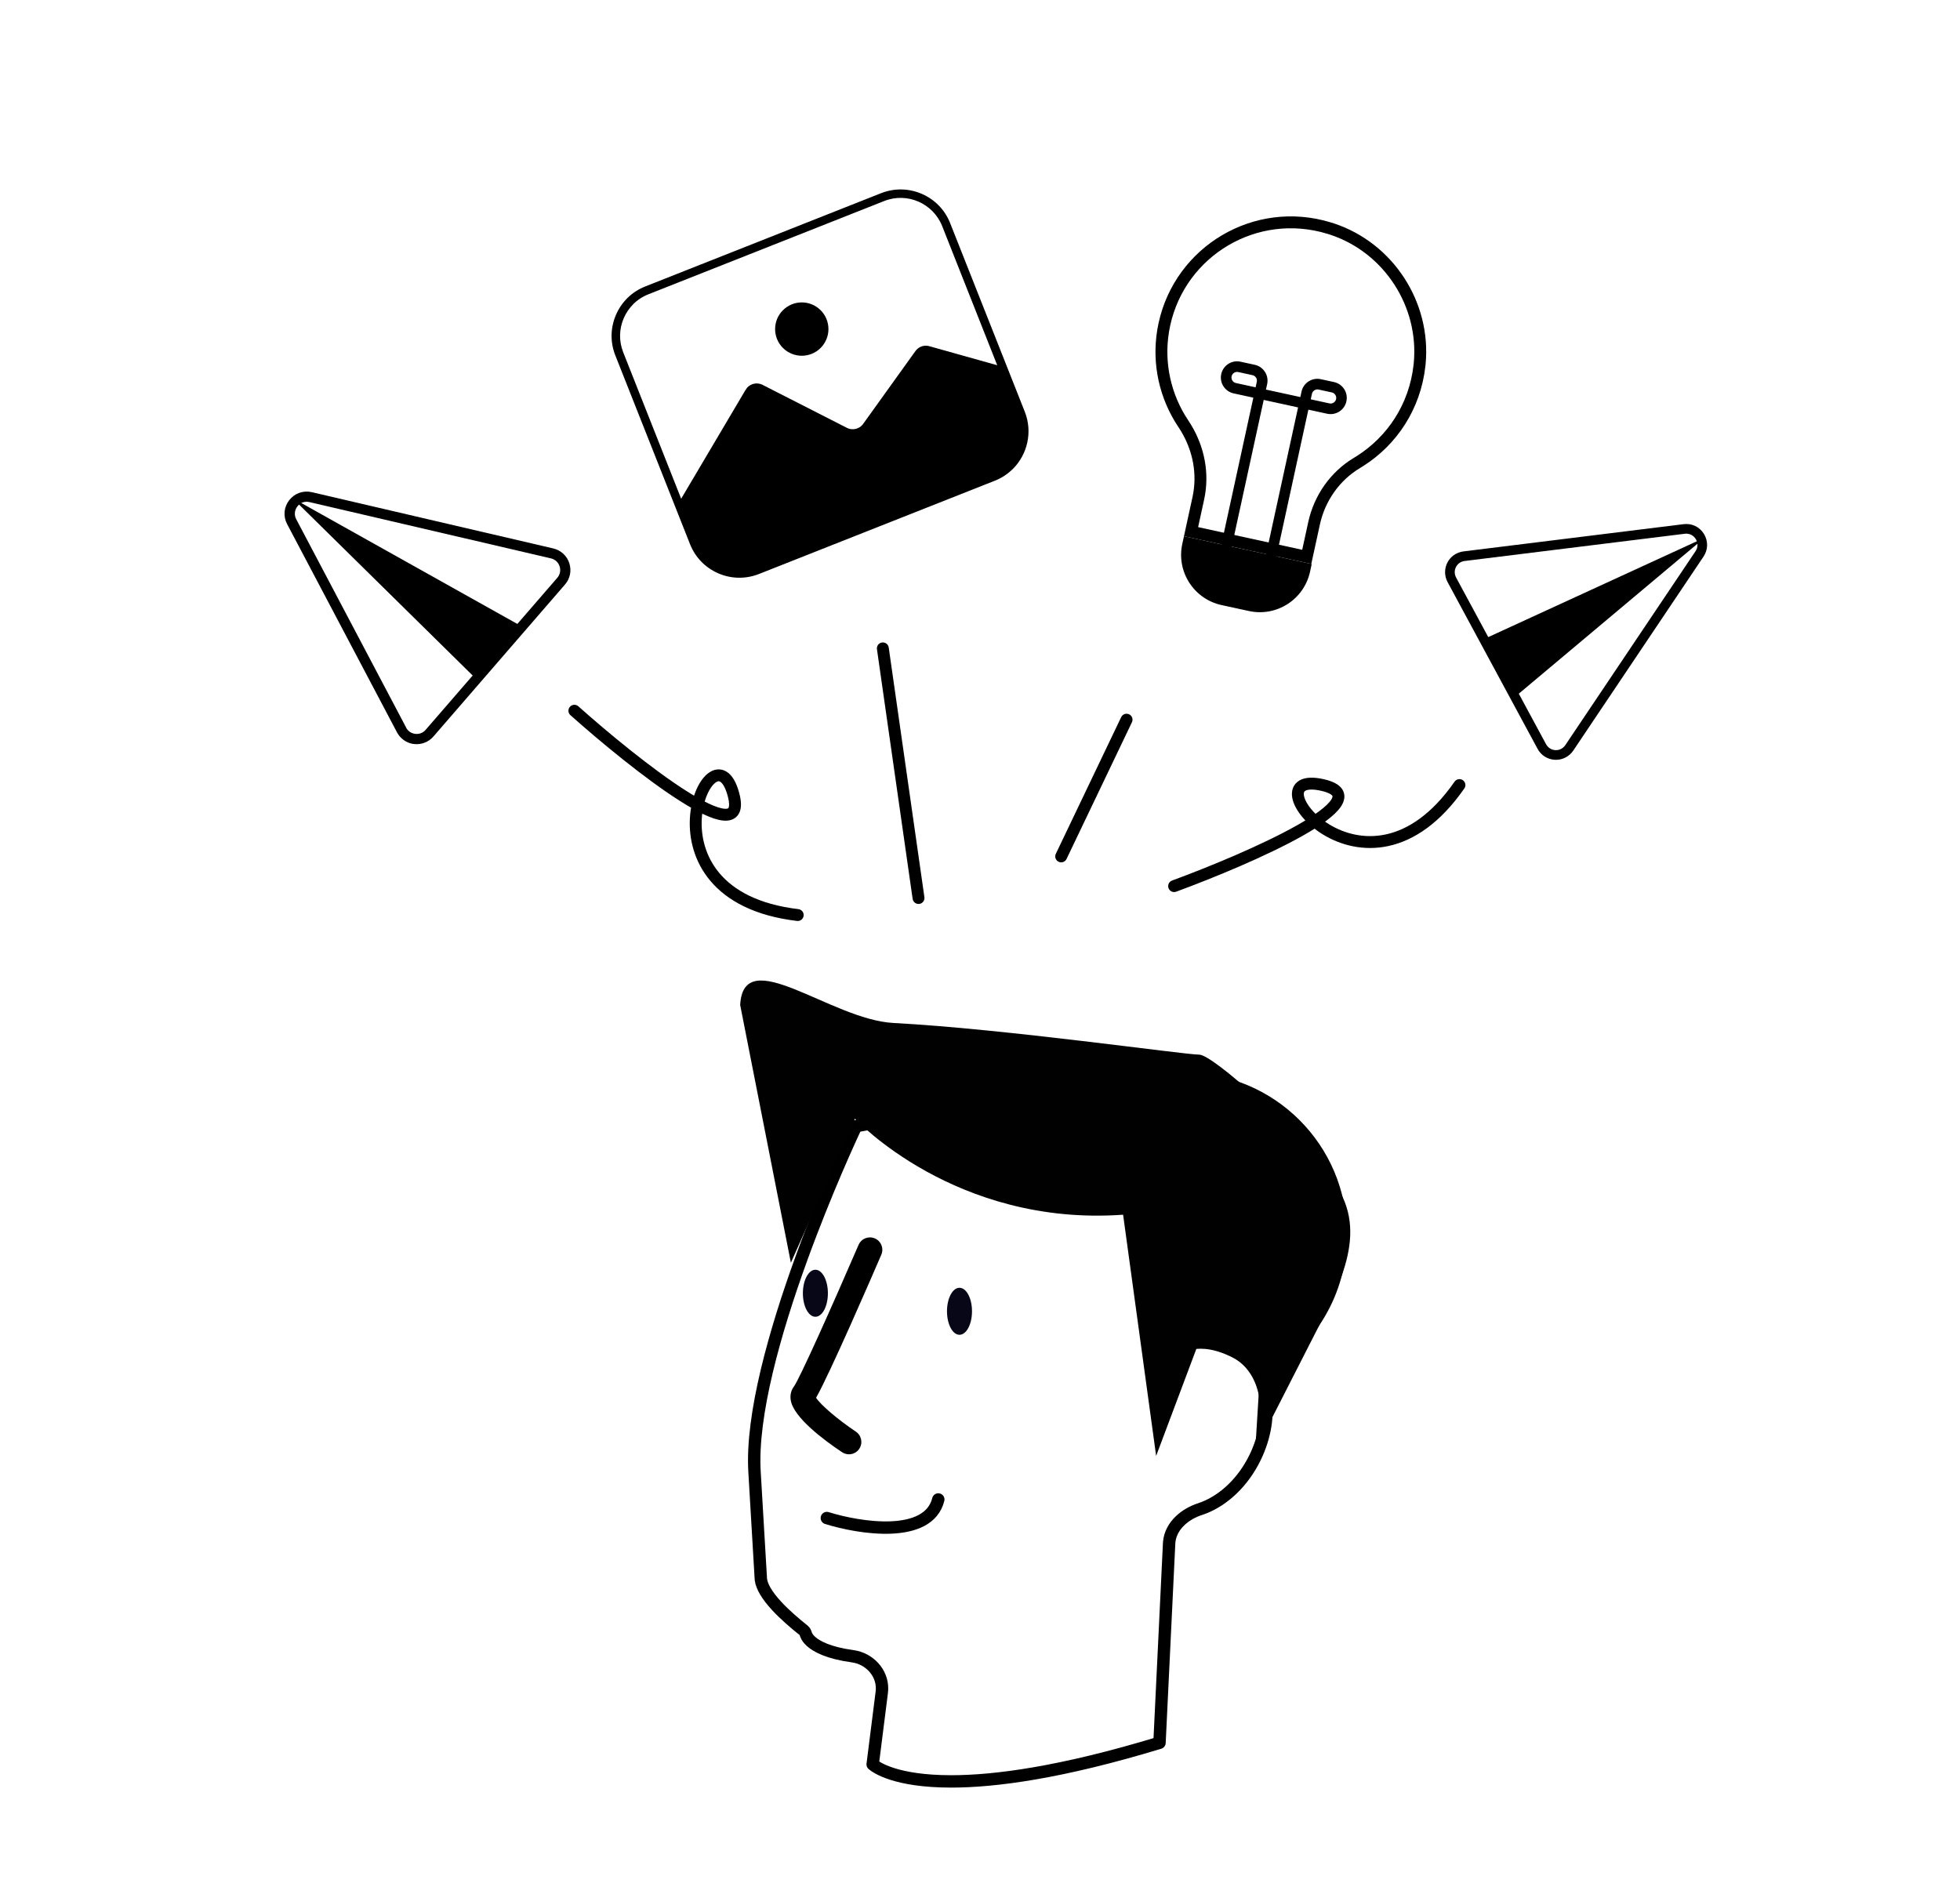 <svg width="179" height="172" viewBox="0 0 179 172" fill="none" xmlns="http://www.w3.org/2000/svg">
<path d="M68.431 35.793C68.617 35.482 68.986 35.343 69.32 35.438L69.46 35.493L69.461 35.493L77.168 39.422C77.811 39.75 78.588 39.593 79.055 39.057L79.144 38.945L79.144 38.943L83.918 32.291C84.088 32.054 84.366 31.933 84.643 31.967L84.76 31.991L84.763 31.992L91.108 33.772L91.111 33.773C91.156 33.785 91.201 33.792 91.246 33.8L92.862 37.885C93.667 39.916 92.727 42.205 90.76 43.101L90.567 43.184L69.029 51.702L69.029 51.702C66.933 52.532 64.563 51.505 63.732 49.407L62.389 46.008L68.432 35.793L68.431 35.793Z" fill="black" stroke="black" stroke-width="0.776"/>
<path d="M74.956 31.769C75.901 30.812 75.893 29.27 74.936 28.324C73.98 27.378 72.438 27.387 71.492 28.343C70.546 29.3 70.554 30.842 71.511 31.788C72.467 32.734 74.01 32.726 74.956 31.769Z" fill="black"/>
<path d="M92.516 42.811C92.058 43.274 91.498 43.653 90.855 43.906L69.317 52.425C68.11 52.901 66.788 52.88 65.6 52.366C64.409 51.849 63.491 50.902 63.015 49.695L56.196 32.462C55.718 31.258 55.74 29.939 56.258 28.748C56.775 27.558 57.721 26.639 58.928 26.163L80.466 17.645C82.957 16.66 85.786 17.881 86.771 20.371L93.59 37.604C94.321 39.452 93.834 41.484 92.522 42.811L92.516 42.811ZM57.81 27.807C57.459 28.163 57.173 28.584 56.967 29.057C56.534 30.058 56.515 31.163 56.916 32.176L63.735 49.409C64.135 50.421 64.908 51.218 65.909 51.651C66.909 52.084 68.02 52.103 69.033 51.702L90.571 43.184C92.662 42.355 93.691 39.979 92.864 37.886L86.046 20.652C85.217 18.561 82.841 17.532 80.75 18.361L59.212 26.88C58.676 27.092 58.203 27.404 57.81 27.801L57.81 27.807Z" fill="black"/>
<path d="M106.341 29.612C107.8 22.915 114.675 18.789 121.372 20.832L121.692 20.933C126.841 22.657 130.167 27.812 129.655 33.205L129.637 33.368C129.222 37.153 127.123 40.252 124.226 42.096L123.944 42.27C121.913 43.483 120.509 45.501 120.008 47.801L119.341 50.861L108.774 48.559L109.441 45.499C109.924 43.278 109.473 41.003 108.315 39.087L108.074 38.707L107.762 38.217C106.262 35.724 105.674 32.676 106.341 29.612Z" stroke="black" stroke-width="1.086"/>
<path d="M108.128 48.975L119.794 51.515L119.641 52.221C119.089 54.753 116.589 56.359 114.058 55.807L111.56 55.264C109.029 54.712 107.423 52.212 107.974 49.681L108.128 48.975Z" fill="black"/>
<path d="M115.624 52.915C115.364 52.858 115.197 52.599 115.254 52.339L118.549 37.211L115.41 36.527L112.115 51.655C112.058 51.915 111.799 52.082 111.539 52.025C111.279 51.968 111.113 51.709 111.169 51.449L114.464 36.321L112.663 35.929C111.864 35.755 111.357 34.966 111.531 34.167C111.705 33.368 112.494 32.862 113.293 33.036L114.593 33.319C115.392 33.493 115.899 34.282 115.725 35.081L115.615 35.582L118.755 36.265L118.864 35.764C119.038 34.965 119.826 34.459 120.625 34.633L121.831 34.895C122.63 35.069 123.136 35.858 122.962 36.657C122.788 37.456 122 37.962 121.201 37.788L119.489 37.416L116.195 52.544C116.138 52.804 115.879 52.97 115.619 52.914L115.624 52.915ZM119.7 36.471L121.411 36.844C121.69 36.905 121.962 36.726 122.022 36.452C122.081 36.178 121.904 35.901 121.63 35.842L120.424 35.579C120.145 35.518 119.874 35.697 119.814 35.971L119.705 36.472L119.7 36.471ZM113.087 33.981C112.808 33.92 112.536 34.099 112.477 34.373C112.417 34.647 112.595 34.924 112.869 34.983L114.67 35.376L114.779 34.875C114.84 34.596 114.661 34.324 114.387 34.264L113.087 33.981Z" fill="black"/>
<path d="M37.675 67.938C37.072 67.825 36.549 67.441 36.257 66.891L26.221 47.866C25.845 47.158 25.921 46.319 26.411 45.688C26.901 45.056 27.692 44.771 28.473 44.951L50.527 50.092C51.224 50.256 51.773 50.759 51.993 51.438C52.213 52.118 52.067 52.847 51.599 53.388L39.581 67.271C39.144 67.775 38.486 68.033 37.819 67.955C37.773 67.947 37.722 67.942 37.676 67.933L37.675 67.938ZM37.086 66.456C37.255 66.778 37.559 66.983 37.927 67.028C38.291 67.067 38.634 66.937 38.872 66.658L50.895 52.775C51.145 52.484 51.227 52.095 51.106 51.724C50.985 51.354 50.692 51.09 50.318 51L28.265 45.859C27.822 45.757 27.422 45.906 27.157 46.256C26.891 46.606 26.852 47.042 27.056 47.428L37.092 66.452L37.086 66.456Z" fill="black"/>
<path d="M27.132 45.728L47.666 57.222L43.458 61.985L27.051 45.827C26.999 45.774 27.063 45.691 27.127 45.727L27.132 45.728Z" fill="black"/>
<path d="M141.999 69.395C141.329 69.36 140.739 68.985 140.421 68.394L132.202 53.164C131.904 52.61 131.899 51.943 132.184 51.384C132.473 50.824 133.019 50.442 133.645 50.364L153.76 47.874C154.511 47.781 155.223 48.122 155.618 48.77C156.013 49.418 155.998 50.203 155.577 50.835L143.681 68.554C143.303 69.113 142.677 69.43 142.003 69.395L141.994 69.394L141.999 69.395ZM154.06 48.742C153.998 48.739 153.932 48.74 153.87 48.75L133.755 51.239C133.412 51.284 133.128 51.481 132.971 51.786C132.814 52.092 132.818 52.441 132.979 52.745L141.198 67.975C141.371 68.293 141.688 68.495 142.049 68.514C142.41 68.533 142.746 68.36 142.951 68.061L154.847 50.342C155.077 50.001 155.085 49.586 154.869 49.235C154.686 48.938 154.394 48.764 154.06 48.747L154.06 48.742Z" fill="black"/>
<path d="M155.343 49.393L138.356 63.651L135.565 58.352L155.281 49.292C155.345 49.265 155.398 49.347 155.343 49.393Z" fill="black"/>
<path d="M107.228 80.933C114.105 78.4 126.446 73.007 120.8 71.704C113.743 70.076 124.6 84.19 133.286 71.704" stroke="black" stroke-width="1.086" stroke-linecap="round" stroke-linejoin="round"/>
<path d="M52.456 64.915C57.925 69.793 68.486 78.15 66.982 72.555C65.101 65.56 57.748 81.779 72.852 83.575" stroke="black" stroke-width="1.086" stroke-linecap="round" stroke-linejoin="round"/>
<path d="M80.627 59.219L83.885 82.02" stroke="black" stroke-width="1.086" stroke-linecap="round" stroke-linejoin="round"/>
<path d="M102.885 65.732L96.914 78.219" stroke="black" stroke-width="1.086" stroke-linecap="round" stroke-linejoin="round"/>
<path d="M87.119 102.08H87.12C93.479 102.207 98.38 103.915 101.422 106.927L101.711 107.222V107.223C104.952 110.653 106.121 115.773 105.055 122.614L104.945 123.282C104.875 123.684 105.118 123.988 105.371 124.116C105.621 124.243 105.996 124.26 106.281 123.992C106.898 123.414 107.725 122.883 108.785 122.693C109.837 122.505 111.174 122.641 112.839 123.491L112.849 123.498C115.556 124.886 116.532 128.833 114.788 132.766L114.61 133.146V133.146C113.509 135.401 111.755 137.002 109.94 137.711L109.577 137.841C108.301 138.253 106.937 139.289 106.782 140.824L106.771 140.974L105.893 159.177C96.928 161.902 90.88 162.704 86.872 162.704C81.764 162.704 79.996 161.404 79.698 161.149L80.53 154.569C80.728 153 79.613 151.667 78.167 151.327L77.873 151.273C75.654 150.969 74.594 150.383 74.091 149.94C73.841 149.721 73.72 149.528 73.659 149.404C73.628 149.342 73.609 149.292 73.597 149.255C73.582 149.207 73.595 149.246 73.578 149.191C73.575 149.182 73.566 149.155 73.554 149.127C73.548 149.113 73.536 149.085 73.517 149.053C73.503 149.029 73.46 148.959 73.38 148.895H73.381C72.68 148.334 71.707 147.525 70.9 146.645C70.497 146.205 70.147 145.759 69.894 145.328C69.671 144.948 69.538 144.604 69.496 144.305L69.483 144.179L68.908 134.425C68.753 131.838 69.218 128.625 70.029 125.221C70.838 121.824 71.982 118.271 73.162 115.015C75.43 108.757 77.819 103.627 78.18 102.858C78.762 102.739 82.095 102.085 86.207 102.072L87.119 102.08ZM113.598 123.285C113.512 123.443 113.347 123.561 113.107 123.561C113.334 123.561 113.501 123.435 113.592 123.281C113.594 123.283 113.596 123.284 113.598 123.285ZM112.555 122.877C112.526 123.038 112.562 123.212 112.667 123.346C112.559 123.21 112.524 123.037 112.552 122.888C112.553 122.884 112.555 122.881 112.555 122.877Z" stroke="black" stroke-width="1.131" stroke-linejoin="round"/>
<path d="M108.214 97.97C104.639 97.97 101.359 99.238 98.802 101.346C108.521 104.057 115.674 113.233 115.674 124.144C115.674 124.626 115.656 125.1 115.629 125.574C120.043 123.011 123.019 118.245 123.019 112.773C123.019 104.594 116.389 97.968 108.214 97.968V97.97Z" fill="#010101"/>
<path d="M105.587 132.974L109.516 122.513L115.091 125.08L114.634 132.516L119.736 122.513C122.259 117.57 125.089 112.608 121.886 108.076C118.32 103.029 110.745 96.324 109.516 96.324C108.124 96.324 91.791 93.973 81.598 93.433C75.863 93.131 67.9 86.056 67.598 91.79L72.228 115.333L78.077 102.172C78.077 102.172 87.216 112.042 102.569 110.946L105.585 132.971L105.587 132.974Z" fill="#010101"/>
<path d="M86.485 119.766C86.485 120.952 86.996 121.913 87.626 121.913C88.257 121.913 88.77 120.952 88.77 119.766C88.77 118.58 88.259 117.619 87.626 117.619C86.994 117.619 86.485 118.58 86.485 119.766Z" fill="#080717"/>
<path d="M73.324 118.12C73.324 119.306 73.835 120.267 74.468 120.267C75.101 120.267 75.609 119.306 75.609 118.12C75.609 116.933 75.098 115.972 74.468 115.972C73.838 115.972 73.324 116.933 73.324 118.12Z" fill="#080717"/>
<path d="M77.528 132.826C77.314 132.826 77.094 132.765 76.901 132.635C75.27 131.547 72.49 129.485 72.218 127.904C72.138 127.441 72.241 126.985 72.511 126.631C73.02 125.929 75.929 119.445 78.41 113.7C78.656 113.128 79.323 112.861 79.898 113.11C80.473 113.356 80.735 114.023 80.488 114.597C79.668 116.504 75.734 125.574 74.529 127.663C74.931 128.299 76.517 129.659 78.159 130.756C78.68 131.102 78.82 131.804 78.474 132.326C78.254 132.654 77.897 132.829 77.531 132.829L77.528 132.826Z" fill="black"/>
<path d="M75.513 138.65C78.529 139.592 84.786 140.572 85.691 136.954" stroke="black" stroke-width="1.131" stroke-linecap="round"/>
</svg>
